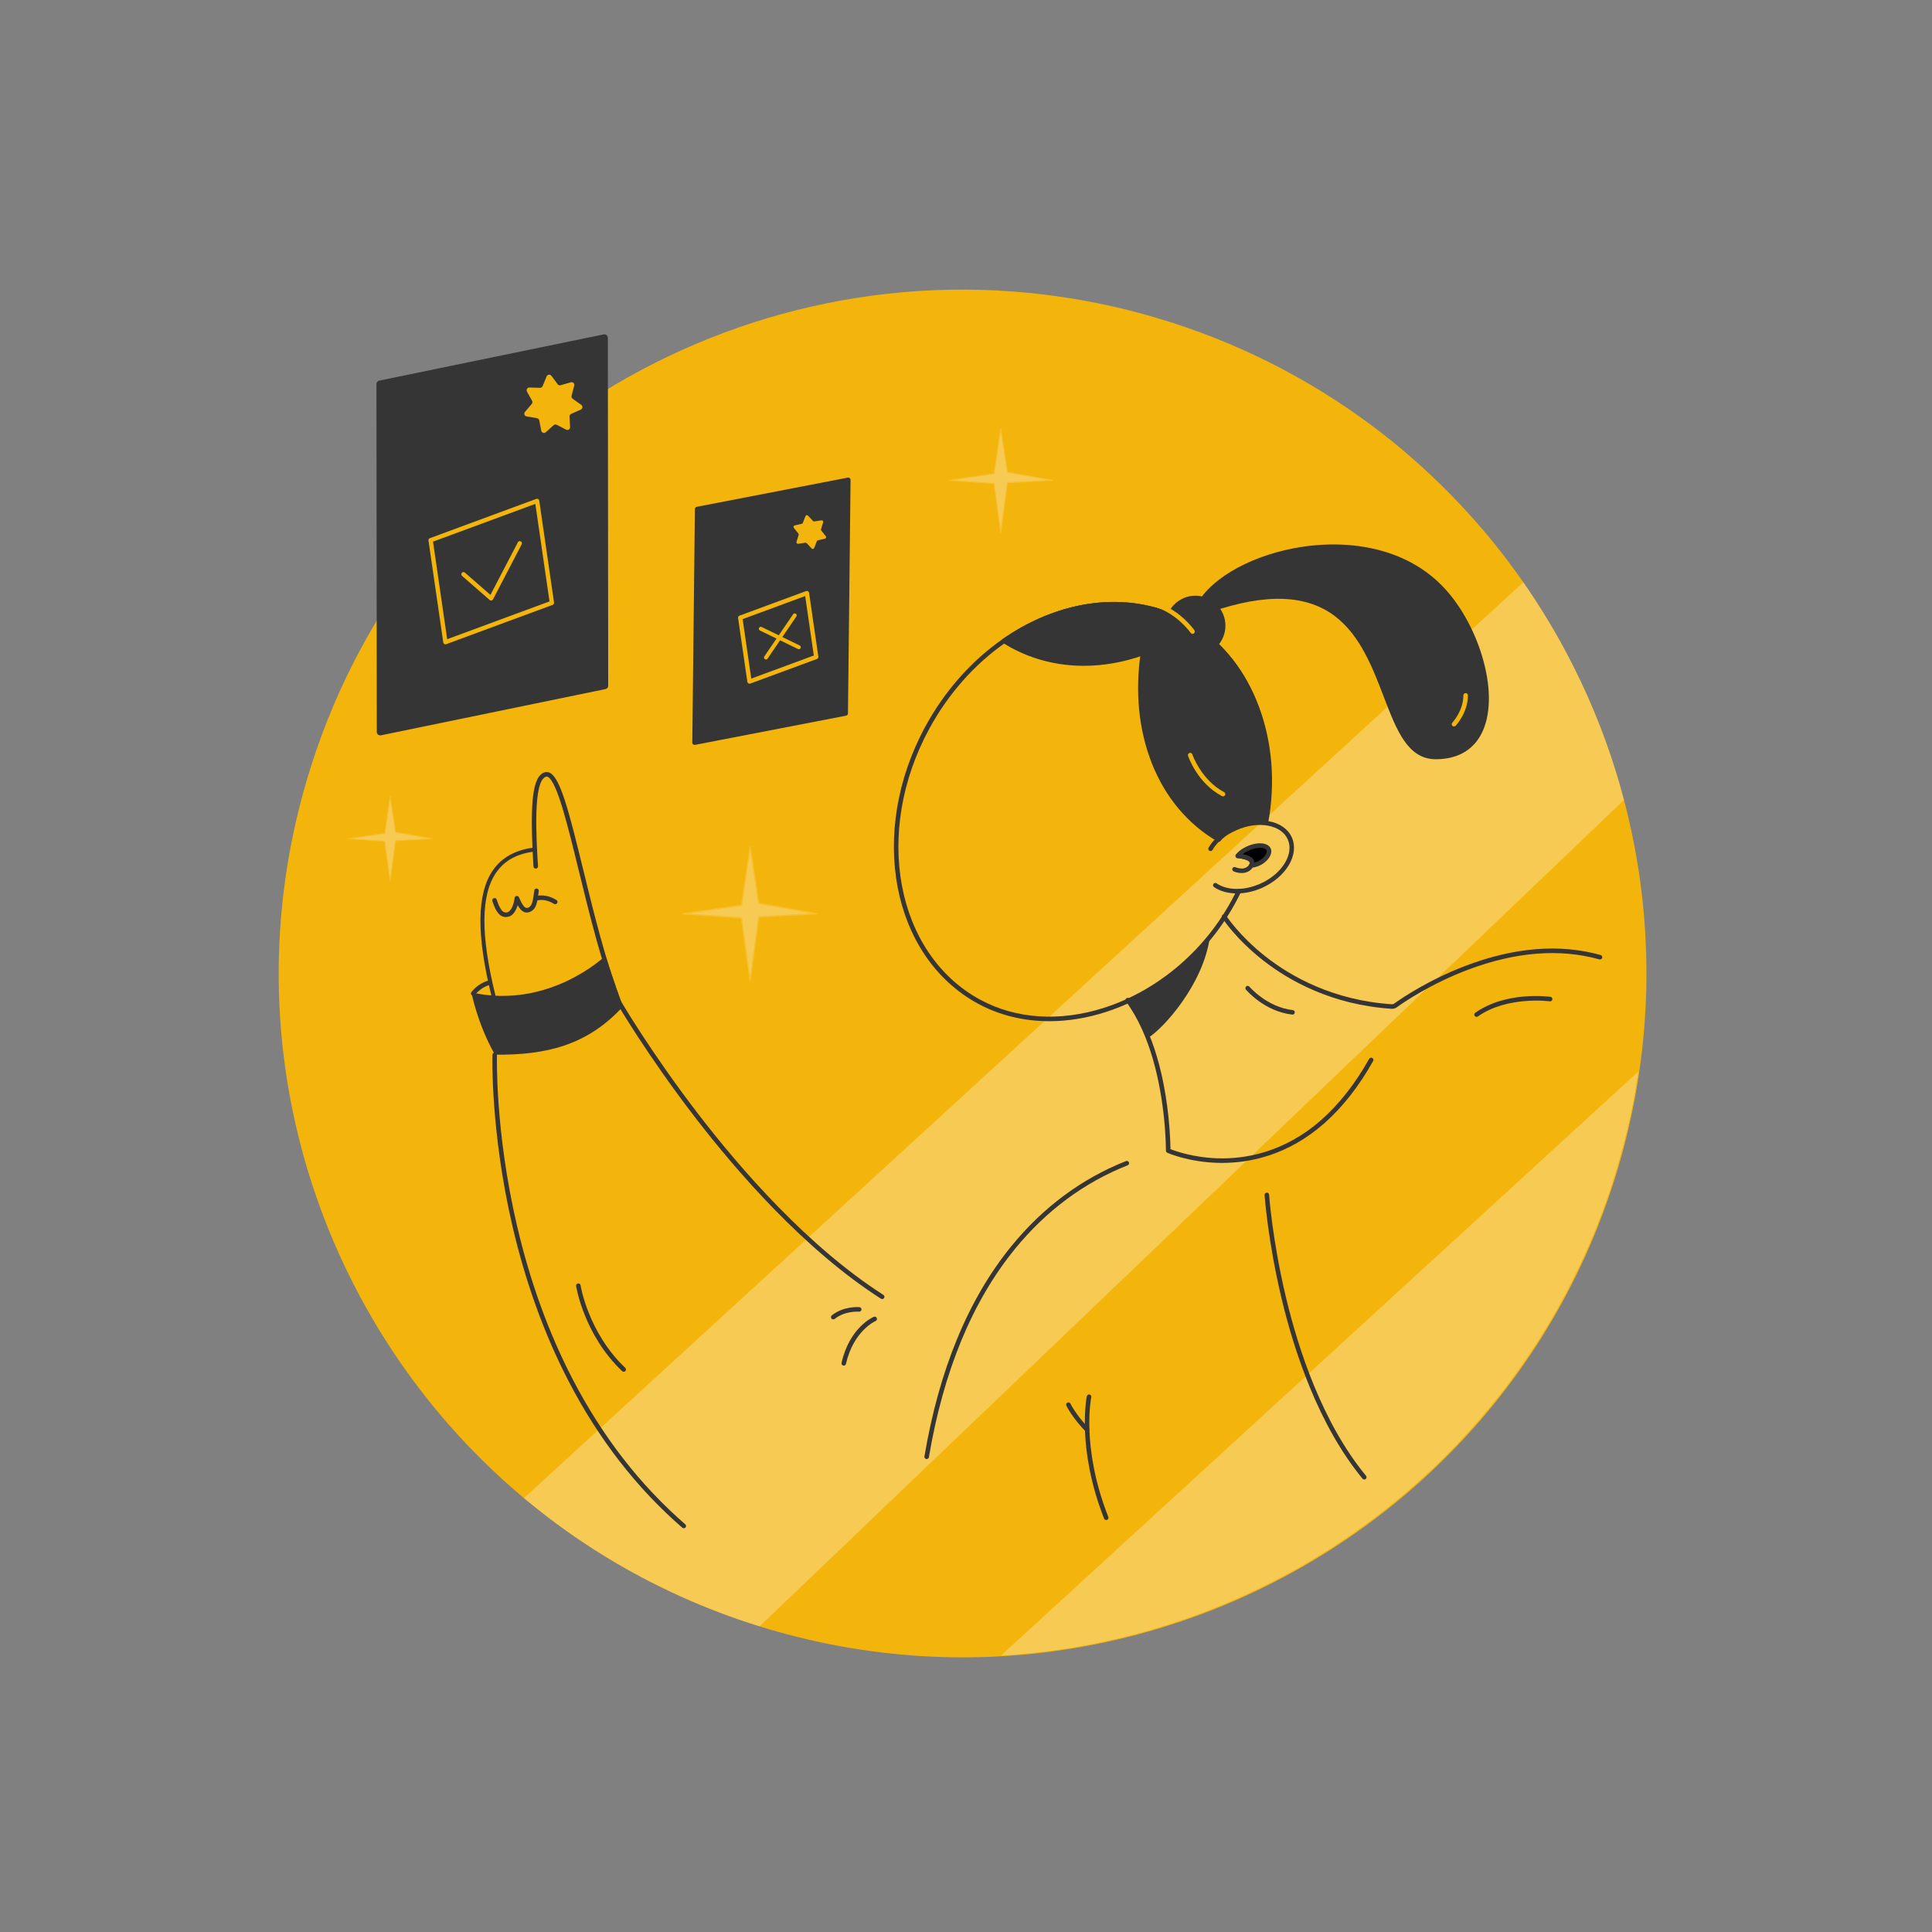 <?xml version="1.0" encoding="UTF-8"?>
<svg id="Layer_8" width="1703.9" height="1703.9" viewBox="0 0 1703.9 1703.9" xmlns="http://www.w3.org/2000/svg">
 <rect x="0" y="0" width="1703.9" height="1703.9" fill="#808080" stroke="none"/>
 <defs>
  <style>.cls-1{fill:#f3b40b;}.cls-2{fill:#fbdc82;}.cls-3{fill:#fff;}.cls-4{fill:#353535;}.cls-5{opacity:.3;}.cls-6{fill:#353535;}</style>
 </defs>
 <path class="cls-1" d="M1427.55,1028.25c-12.62,43.02-29.59,83.57-50.34,121.29-23.51,42.77-51.82,81.92-84.05,116.95-31.98,34.79-67.82,65.51-106.61,91.68-17.64,11.91-35.89,22.87-54.66,32.84-.07.05-.16.09-.23.13-21.75,11.54-44.2,21.77-67.23,30.6-33.72,12.93-68.68,22.88-104.48,29.6-8.27,1.57-16.58,2.94-24.93,4.15-83.08,12.04-169.98,6.83-255.76-18.33-3.14-.92-6.26-1.87-9.36-2.83-48.35-15.01-93.49-35.6-134.93-60.84-.65-.39-1.28-.78-1.92-1.18-23.5-14.43-45.79-30.36-66.79-47.63-.59-.47-1.17-.95-1.73-1.41-.36-.29-.71-.59-1.07-.9-.46-.39-.92-.77-1.38-1.16-1.38-1.15-2.77-2.31-4.15-3.49-87.81-74.83-152.01-173.3-185.6-282.55-33.51-109.01-36.5-228.71-2.01-346.31,86.86-296.19,381.03-475.12,678.03-425.09,23.45,3.95,46.89,9.31,70.28,16.17,36.47,10.7,71.17,24.54,103.87,41.14,31.14,15.81,60.47,34.12,87.83,54.58,2.66,2,5.31,4.03,7.93,6.05,11.26,8.73,22.15,17.81,32.7,27.26,13.08,11.7,25.59,23.95,37.53,36.69,16.96,18.08,32.73,37.13,47.27,57.05,2.62,3.58,5.19,7.19,7.72,10.84,1.65,2.35,3.27,4.71,4.87,7.09,8.14,12.04,15.83,24.35,23.07,36.93,3.2,5.55,6.3,11.15,9.32,16.8,18.42,34.45,33.49,70.65,44.98,108.14.82,2.68,1.61,5.37,2.41,8.06,1.43,4.95,2.81,9.93,4.12,14.92,1.32,5.01,2.58,10.05,3.76,15.1,2.13,8.99,4.05,18.02,5.76,27.13,1.91,10.24,3.6,20.57,4.99,30.97,10.88,81.18,5.32,165.89-19.22,249.56Z"/>
 <g class="cls-5">
  <path class="cls-3" d="m1426.8 1027.6c-12.62 43.02-29.6 83.57-50.34 121.29-23.51 42.77-51.83 81.92-84.05 116.95-46.59 50.67-101.35 92.73-161.51 124.66-53.59 28.46-111.48 48.88-171.7 60.2-8.27 1.57-16.59 2.94-24.94 4.15-16.99 2.46-34.13 4.2-51.4 5.19l562.06-515.05c-4.05 27.54-10.07 55.13-18.13 82.61z"/>
  <path class="cls-3" d="M1432.26,705.5l-762.35,728.84c-48.35-15.01-93.49-35.6-134.93-60.84-.65-.39-1.28-.78-1.92-1.18-23.5-14.43-45.79-30.36-66.79-47.63-.59-.47-1.17-.95-1.73-1.41-.36-.29-.71-.59-1.07-.9-.46-.39-.92-.77-1.38-1.16l881.4-807.66c1.65,2.35,3.27,4.71,4.87,7.09,8.14,12.04,15.83,24.35,23.07,36.93,3.2,5.55,6.3,11.15,9.32,16.8,18.42,34.45,33.49,70.65,44.98,108.14.82,2.68,1.61,5.37,2.41,8.06,1.43,4.95,2.81,9.93,4.12,14.92Z"/>
 </g>
 <path d="M1103.61,763.29c.16-.26.28-.55.38-.85,2.12-6.06-9.6-7.37-11.95-7.57-.26-.03-.4-.03-.4-.03,3-3.98,7.76-6.04,9.16-6.67,8.11-3.63,16.58-3.22,18.17,1.21,1.6,4.47-5.28,12.99-15.36,13.91Z"/>
 <path class="cls-4" d="M1103.6,765.29c-.68,0-1.32-.35-1.69-.93-.4-.63-.41-1.44-.03-2.09.07-.12.14-.28.22-.49.27-.78.1-1.2-.1-1.51-1.2-1.85-6.1-3.06-10.14-3.4-.22-.02-.32-.03-.34-.03-.74-.04-1.39-.49-1.7-1.16-.31-.67-.23-1.46.22-2.04,3.24-4.29,8.2-6.51,9.83-7.24l.11-.05c6.23-2.79,12.69-3.41,16.86-1.63,1.99.85,3.38,2.23,4.01,3.99.77,2.16.25,4.83-1.47,7.52-2.39,3.74-7.91,8.36-15.6,9.06-.06,0-.12,0-.18,0ZM1095.87,753.37c3.44.63,7.7,1.96,9.49,4.72.54.84.84,1.76.88,2.72,4.77-1.23,8.17-4.23,9.77-6.74.99-1.55,1.4-3.09,1.07-4.02-.25-.69-.86-1.25-1.81-1.66-3.08-1.31-8.57-.67-13.65,1.6l-.11.05c-.98.44-3.38,1.51-5.63,3.32Z"/>
 <path class="cls-4" d="m1067 826.65c-6.02 42.17-41.27 80.41-53.71 88.15-3-12-14.64-24.27-19-32 21.35-9.69 54.95-32.02 72.71-56.15z"/>
 <path class="cls-4" d="m549.17 887.94c-31.16 33.85-67.18 42.65-112.67 42.22-15.6-27.44-20.7-54.87-20.7-54.87 68.83 15.31 118.06-32.29 118.06-32.29l15.31 44.94z"/>
 <path class="cls-4" d="M546.13,886.34c-.8,0-1.55-.48-1.86-1.27-13.78-35.26-24.47-78.95-33.89-117.5-9.77-39.95-18.99-77.68-27.07-82.34-.79-.46-1.31-.39-1.68-.28-11.79,3.47-8.65,54.46-7.15,78.96.07,1.1-.77,2.05-1.87,2.12-1.1.07-2.05-.77-2.12-1.87-3.52-57.35-.81-79.86,10.01-83.05,1.59-.47,3.25-.24,4.8.66,9.12,5.25,16.57,34.18,28.96,84.85,9.39,38.43,20.04,81.99,33.73,117,.4,1.03-.11,2.19-1.13,2.59-.24.09-.49.14-.73.14Z"/>
 <path class="cls-4" d="M817.26,1286.81c-.11,0-.22,0-.33-.03-1.09-.18-1.82-1.22-1.64-2.3,12.88-76.42,38.64-138.77,76.58-185.34,28.01-34.38,62.06-59.66,101.18-75.14,1.03-.41,2.19.1,2.6,1.12.41,1.03-.1,2.19-1.12,2.59-38.48,15.22-71.98,40.1-99.55,73.95-37.5,46.02-62.98,107.75-75.74,183.47-.16.98-1.01,1.67-1.97,1.67Z"/>
 <path class="cls-4" d="M489.66,797.43c-.36,0-.72-.1-1.05-.3-4.98-3.07-10.06-4.08-15.1-3.01-1.08.23-2.14-.46-2.37-1.54-.23-1.08.46-2.14,1.54-2.37,6.08-1.28,12.15-.1,18.03,3.52.94.58,1.23,1.81.65,2.75-.38.61-1.03.95-1.7.95Z"/>
 <path class="cls-4" d="M435.15,879.69c-.79,0-1.52-.54-1.72-1.35-13.38-54.09-12.94-90.37,1.35-110.92,7.91-11.38,20.28-18.11,36.76-19.99.97-.11,1.85.59,1.96,1.56.11.97-.59,1.85-1.56,1.96-15.64,1.78-26.85,7.83-34.26,18.49-13.67,19.66-13.93,55.01-.82,108.05.23.95-.34,1.91-1.29,2.14-.14.04-.29.05-.43.05Z"/>
 <path class="cls-4" d="M744.13,1204.37c-.15,0-.3-.02-.45-.05-1.08-.25-1.75-1.32-1.5-2.4,7.17-31.35,27.61-40.2,28.48-40.56,1.02-.43,2.19.06,2.62,1.08.42,1.02-.05,2.19-1.07,2.61-.26.11-19.45,8.58-26.12,37.77-.21.93-1.04,1.55-1.95,1.55Z"/>
 <path class="cls-4" d="M734.87,1163.62c-.59,0-1.17-.26-1.56-.75-.69-.86-.55-2.12.32-2.81,10.45-8.34,23.76-7.29,24.32-7.24,1.1.1,1.91,1.07,1.82,2.17-.1,1.1-1.06,1.92-2.16,1.82h0c-.12,0-12.31-.95-21.48,6.38-.37.29-.81.44-1.25.44Z"/>
 <path class="cls-4" d="M975.6,1340.55c-.8,0-1.55-.48-1.86-1.27-24.47-62.12-15.32-107.41-15.23-107.86.23-1.08,1.29-1.77,2.37-1.54,1.08.23,1.77,1.29,1.54,2.37-.02.11-2.3,11.2-1.59,29.68.66,17.05,4.08,44.05,16.62,75.89.4,1.03-.1,2.19-1.13,2.59-.24.1-.49.14-.73.14Z"/>
 <path class="cls-4" d="M550.06,1209.8c-.49,0-.99-.18-1.38-.55-33.75-32.05-40.54-74.65-40.6-75.08-.17-1.09.59-2.11,1.68-2.28,1.09-.17,2.11.58,2.28,1.68.06.41,6.68,41.7,39.4,72.78.8.76.83,2.03.07,2.83-.39.41-.92.62-1.45.62Z"/>
 <path class="cls-4" d="M1302.26,896.81c-.63,0-1.25-.3-1.64-.85-.64-.9-.42-2.15.48-2.79,27.33-19.23,64.73-14.24,66.3-14.02,1.09.15,1.86,1.16,1.7,2.26s-1.16,1.86-2.26,1.7c-.37-.05-37.43-4.98-63.45,13.33-.35.25-.75.36-1.15.36Z"/>
 <path class="cls-4" d="m925.45 900.62c-22.55 0-44.02-5.19-62.95-15.48-76.3-41.48-97.14-151.09-46.44-244.35 16.98-31.25 40.59-57.95 68.28-77.21 42.14-29.35 90.81-39.6 133.54-28.1 9.91 2.67 19.49 6.5 28.5 11.39 2.43 1.32 4.88 2.76 7.29 4.28 51.7 32.59 76.6 100.02 63.44 171.8-0.2 1.09-1.24 1.81-2.33 1.61s-1.81-1.24-1.61-2.33c12.86-70.16-11.33-135.98-61.64-167.69-2.34-1.48-4.72-2.87-7.07-4.15-8.73-4.74-18.02-8.46-27.63-11.04-41.59-11.19-89.05-1.16-130.21 27.52-27.18 18.91-50.36 45.13-67.05 75.84-49.64 91.32-29.53 198.5 44.84 238.92 31.56 17.15 70.45 19.68 109.52 7.12 23.81-7.65 46.87-20.8 66.7-38.02 21.05-18.28 37.92-40.36 50.15-65.6 0.48-0.99 1.68-1.41 2.67-0.93s1.41 1.68 0.93 2.67c-12.47 25.74-29.67 48.24-51.13 66.88-20.23 17.57-43.78 30.99-68.09 38.81-16.77 5.39-33.51 8.07-49.7 8.07z"/>
 <path class="cls-4" d="m1052.6 552.84c-14.18 9.89-29.21 17.64-44.57 23.09-38.9 13.78-80.03 12.71-115.37-6.49-2.46-1.34-4.85-2.74-7.18-4.22 40.91-28.5 88.83-39.39 131.88-27.81 9.63 2.59 19.04 6.32 28.06 11.22 2.46 1.34 4.85 2.74 7.18 4.22z"/>
 <path class="cls-6" d="M955.85,587.2c-22.72,0-44.56-5.36-64.15-16.01-2.43-1.32-4.88-2.76-7.29-4.28-.57-.36-.92-.98-.93-1.65-.02-.67.31-1.3.86-1.69,42.14-29.35,90.81-39.59,133.54-28.1,9.91,2.67,19.49,6.5,28.5,11.39,2.43,1.32,4.88,2.76,7.29,4.28.57.36.92.97.93,1.65.02.67-.31,1.3-.86,1.69-14.25,9.94-29.41,17.79-45.05,23.33-17.7,6.27-35.52,9.39-52.84,9.39ZM889.15,565.13c1.49.89,2.98,1.74,4.46,2.55,33.51,18.21,73.91,20.47,113.74,6.36,14.38-5.1,28.36-12.19,41.57-21.11-1.49-.89-2.98-1.74-4.47-2.55-8.73-4.74-18.02-8.46-27.63-11.04-40.74-10.96-87.11-1.56-127.69,25.79Z"/>
 <path class="cls-4" d="M1090.83,787.94c-7.68,0-14.75-1.88-20.17-5.62-.91-.63-1.14-1.87-.51-2.78.63-.91,1.87-1.14,2.78-.51,9.38,6.47,24.54,6.59,38.63.29,19.13-8.55,29.96-26.09,24.15-39.08-2.76-6.17-8.89-10.44-17.27-12.03-8.64-1.64-18.57-.23-27.96,3.97l-.24.11c-3.62,1.61-14.63,6.52-20.88,17.31-.55.96-1.78,1.28-2.73.73-.96-.55-1.28-1.78-.73-2.73,6.9-11.91,18.8-17.22,22.71-18.96l.23-.11c10.12-4.53,20.9-6.04,30.33-4.25,9.7,1.84,16.87,6.93,20.18,14.33,6.71,15.01-5.03,34.91-26.17,44.37-7.42,3.32-15.16,4.97-22.37,4.97Z"/>
 <path class="cls-4" d="M1095.05,769.98c-2.73,0-5.33-.71-7.11-1.51-1.01-.45-1.46-1.63-1.01-2.64.45-1.01,1.63-1.46,2.64-1.01.38.17,9.19,3.94,12.57-3.13.23-.73.07-1.13-.13-1.43-1.2-1.85-6.1-3.06-10.14-3.4-.22-.02-.34-.03-.36-.03-1.1-.07-1.94-1.02-1.87-2.12s1.01-1.95,2.11-1.88c0,0,.17,0,.48.04,3.08.26,10.59,1.29,13.13,5.21.96,1.49,1.14,3.22.52,5.01-.02.06-.05.12-.08.18-2.39,5.14-6.72,6.7-10.75,6.7Z"/>
 <path class="cls-4" d="M1116.55,724.99c-8.29-.66-18.98-.21-27.21,4.52-5.67,3.25-10.97,6.2-14.51,10.96-53.32-30.97-76.93-95.99-66.8-164.53,1.88-12.8,4.98-25.71,9.33-38.52,9.63,2.59,19.04,6.32,28.06,11.22,2.46,1.34,4.85,2.74,7.18,4.22,52.39,33.02,76.68,102.72,63.95,172.14Z"/>
 <path class="cls-6" d="M1074.83,742.46c-.34,0-.69-.09-1-.27-26.13-15.18-46.2-39.1-58.05-69.17-11.47-29.13-14.84-62.8-9.73-97.38,1.91-13.01,5.08-26.09,9.41-38.87.34-1,1.39-1.56,2.41-1.29,9.91,2.67,19.49,6.5,28.5,11.39,2.43,1.32,4.88,2.76,7.29,4.28,51.89,32.71,77.95,102.71,64.85,174.2-.19,1.01-1.1,1.71-2.13,1.63-7.47-.6-18.06-.34-26.06,4.26l-.53.3c-5.24,3-10.19,5.84-13.37,10.11-.39.52-.99.81-1.61.81ZM1018.65,539.84c-3.95,11.98-6.86,24.2-8.65,36.37-5.01,33.89-1.72,66.85,9.49,95.33,11.29,28.66,30.24,51.55,54.86,66.31,3.59-4.14,8.4-6.89,13.46-9.79l.53-.3c8.24-4.73,18.67-5.34,26.55-4.9,12.07-69.28-13.26-136.75-63.36-168.33-2.34-1.48-4.72-2.87-7.07-4.15-8.18-4.44-16.85-7.98-25.81-10.54Z"/>
 <path class="cls-4" d="M1227.79,889.71c-.15,0-.3,0-.45-.01-53.07-3.52-90.87-25.11-113.23-42.62-24.26-18.98-35.79-36.89-36.27-37.64-.59-.93-.32-2.17.61-2.76.93-.59,2.17-.32,2.76.61.11.18,11.73,18.18,35.49,36.74,21.9,17.11,58.92,38.23,110.89,41.67.67.05,1.35-.15,1.91-.55,6.56-4.71,30.51-21.06,63.54-33.56,42.84-16.21,82.74-19.34,118.6-9.32,1.06.3,1.69,1.4,1.39,2.46-.3,1.06-1.4,1.69-2.46,1.39-35.02-9.78-74.09-6.68-116.11,9.21-32.57,12.32-56.16,28.42-62.62,33.06-1.19.85-2.61,1.31-4.06,1.31Z"/>
 <path class="cls-4" d="M1077.9,1025.62c-1.36,0-2.68-.02-3.97-.06-26.04-.78-43.75-8.6-44.49-8.93-.72-.33-1.19-1.05-1.18-1.84,0-.12.08-11.95-1.71-29.01-3.17-30.36-11.57-72.8-33.56-102.59-.66-.89-.47-2.14.42-2.8.89-.66,2.14-.47,2.8.42,12.43,16.84,28.48,48.65,34.32,104.55,1.46,13.96,1.69,24.49,1.73,28.1,4.35,1.72,20.38,7.48,41.96,8.1,23.27.67,57.97-4.68,91.16-33.96,15.65-13.8,29.83-31.89,42.14-53.78.54-.96,1.76-1.31,2.72-.76.96.54,1.3,1.76.76,2.72-12.53,22.28-26.99,40.72-42.98,54.82-32.38,28.57-66.21,35.01-90.12,35.01Z"/>
 <path class="cls-4" d="M446.08,808.75c-5.17,0-8.7-4.29-11.86-14.1-.34-1.05.24-2.18,1.29-2.52,1.05-.34,2.18.24,2.52,1.29,3.96,12.29,7.4,11.59,9.46,11.17,2.45-.5,5.57-5.48,6.34-12.65.1-.9.78-1.62,1.67-1.76.89-.15,1.77.33,2.14,1.15,3.17,7.03,5.17,10.22,7.95,9.27,3.73-1.26,4.48-6.1,5.49-14.54l.08-.67c.13-1.1,1.13-1.88,2.22-1.75,1.1.13,1.88,1.13,1.75,2.22l-.08.67c-1.05,8.79-1.88,15.74-8.18,17.86-4.79,1.61-7.9-1.79-10.29-6.08-1.55,5.01-4.36,9.4-8.3,10.2-.77.16-1.51.24-2.21.24Z"/>
 <path class="cls-4" d="M1203.19,1304.81c-.58,0-1.15-.25-1.54-.73-39.02-47.3-60.43-112.81-71.52-159.43-12-50.45-14.83-90.3-14.86-90.7-.08-1.1.76-2.06,1.86-2.13,1.1-.07,2.06.76,2.13,1.86.03.39,2.85,39.97,14.78,90.12,10.99,46.19,32.17,111.05,70.7,157.75.7.85.58,2.11-.27,2.82-.37.31-.82.46-1.27.46Z"/>
 <path class="cls-4" d="M603.08,1347.85c-.46,0-.93-.16-1.31-.49-40.17-34.79-73.97-78.37-100.46-129.54-21.18-40.9-37.76-86.72-49.29-136.17-19.62-84.18-17.74-150.68-17.72-151.34.04-1.1.95-2,2.06-1.93,1.1.04,1.97.96,1.93,2.06-.02.66-1.88,66.72,17.64,150.41,11.46,49.11,27.92,94.6,48.95,135.19,26.25,50.69,59.73,93.86,99.49,128.3.83.72.93,1.99.2,2.82-.4.46-.95.69-1.51.69Z"/>
 <path class="cls-4" d="M778.02,1145.69c-.37,0-.74-.1-1.08-.32-66.79-42.72-126.47-111.16-164.77-161.04-41.47-54.02-67.52-98.55-67.78-98.99-.56-.96-.23-2.18.72-2.74s2.18-.23,2.73.72c.26.44,26.21,44.79,67.53,98.61,38.1,49.62,97.43,117.67,163.72,160.07.93.59,1.2,1.83.61,2.76-.38.6-1.03.92-1.69.92Z"/>
 <path class="cls-4" d="M417.33,878.12c-.45,0-.9-.15-1.27-.46-.85-.71-.97-1.97-.26-2.82,7.27-8.78,15.52-10.18,15.86-10.24,1.09-.18,2.12.57,2.29,1.66.17,1.09-.56,2.11-1.65,2.29-.11.02-7.18,1.31-13.42,8.84-.4.48-.97.72-1.54.72Z"/>
 <path class="cls-4" d="M958.7,1262.86c-.52,0-1.04-.2-1.44-.61-11.65-12.04-16.6-22.15-16.8-22.58-.48-.99-.06-2.19.93-2.67.99-.48,2.19-.06,2.67.93.05.1,4.9,9.99,16.07,21.53.77.79.75,2.06-.05,2.83-.39.38-.89.56-1.39.56Z"/>
 <g class="cls-5">
  <polygon class="cls-3" points="876.76 417.77 882.58 377.86 888.4 416.48 928.31 423.59 888.45 425.74 882.58 469.32 876.65 426.4 836.85 423.59"/>
  <path class="cls-2" d="M882.58,469.78c-.23,0-.42-.17-.45-.39l-5.88-42.55-39.43-2.78c-.23-.02-.42-.21-.42-.44,0-.23.16-.44.39-.47l39.57-5.77,5.77-39.57c.03-.22.22-.39.45-.39h0c.23,0,.42.17.45.39l5.77,38.29,39.59,7.06c.23.04.39.25.38.48-.01.23-.2.42-.43.43l-39.48,2.12-5.82,43.21c-.03.23-.22.44-.45.4ZM841.1,423.43l35.58,2.51c.22.01.39.18.42.39l5.47,39.6,5.42-40.26c.03-.22.21-.38.43-.4l35.91-1.93-36.01-6.42c-.19-.03-.34-.19-.37-.38l-5.36-35.57-5.38,36.86c-.03.2-.19.36-.39.39l-35.72,5.21ZM876.76,417.77h.01-.01Z"/>
  <polygon class="cls-3" points="339.37 734.99 344.09 702.64 348.81 733.94 381.15 739.71 348.84 741.44 344.09 776.77 339.28 741.98 307.02 739.71"/>
  <path class="cls-2" d="M344.09,777.14c-.19,0-.34-.14-.37-.32l-4.77-34.49-31.96-2.26c-.19-.01-.34-.17-.34-.36s.13-.35.32-.38l32.07-4.68,4.68-32.08c.03-.18.18-.32.37-.32h0c.18,0,.34.13.37.32l4.68,31.04,32.09,5.72c.19.03.32.2.3.39-.01.19-.16.34-.35.35l-32,1.72-4.72,35.02c-.02.18-.18.32-.37.32h0ZM310.47,739.58l28.84,2.04c.17.01.32.15.34.32l4.44,32.1,4.4-32.64c.02-.18.17-.31.35-.32l29.11-1.57-29.19-5.2c-.16-.03-.28-.15-.3-.31l-4.35-28.83-4.36,29.88c-.02.16-.15.29-.31.31l-28.95,4.22ZM339.37,734.99h0,0Z"/>
  <polygon class="cls-3" points="654.06 798.36 661.58 746.81 669.1 796.69 720.65 805.88 669.16 808.65 661.58 864.96 653.92 809.51 602.5 805.88"/>
  <path class="cls-2" d="M661.58,865.55c-.29,0-.54-.22-.59-.51l-7.6-54.97-50.93-3.59c-.3-.02-.54-.27-.55-.57-.01-.3.21-.56.51-.61l51.12-7.46,7.46-51.12c.04-.29.29-.5.58-.51h0c.29,0,.54.21.58.5l7.46,49.47,51.14,9.11c.3.05.5.32.49.62s-.26.54-.56.55l-51,2.74-7.52,55.82c-.04.29-.29.51-.58.51h0ZM608,805.68l45.96,3.24c.28.02.51.23.54.51l7.07,51.16,7-52.01c.04-.28.27-.5.55-.51l46.39-2.5-46.52-8.29c-.25-.04-.44-.24-.48-.49l-6.93-45.95-6.94,47.61c-.04.26-.24.46-.5.5l-46.14,6.73ZM654.06,798.36h.01-.01Z"/>
 </g>
 <polygon class="cls-4" points="335.35 645.52 533.37 604.76 533.06 297.89 335.04 338.66"/>
 <path class="cls-6" d="M335.35,648.56c-.69,0-1.37-.24-1.92-.68-.71-.58-1.12-1.44-1.12-2.35l-.31-306.87c0-1.44,1.01-2.68,2.42-2.97l198.02-40.77c.89-.18,1.82.04,2.53.62.71.58,1.12,1.44,1.12,2.35l.31,306.87c0,1.44-1.01,2.68-2.42,2.97l-198.02,40.77c-.2.04-.41.06-.61.06ZM338.08,341.13l.3,300.67,191.95-39.52-.3-300.67-191.95,39.52Z"/>
 <path class="cls-1" d="M494.47,339.73l8.96-2.59c1.79-.52,3.47,1.11,3,2.92l-2.35,9.03c-.25.97.12,1.99.94,2.57l7.61,5.39c1.52,1.08,1.29,3.41-.41,4.17l-8.52,3.79c-.91.41-1.48,1.34-1.43,2.34l.53,9.31c.11,1.86-1.86,3.14-3.51,2.28l-8.28-4.3c-.89-.46-1.97-.32-2.72.34l-6.95,6.22c-1.39,1.25-3.61.5-3.97-1.33l-1.8-9.15c-.19-.98-.97-1.74-1.96-1.91l-9.2-1.56c-1.84-.31-2.64-2.51-1.44-3.93l6.03-7.11c.65-.76.75-1.85.27-2.72l-4.52-8.16c-.9-1.63.31-3.63,2.18-3.57l9.32.28c1,.03,1.92-.56,2.3-1.49l3.56-8.62c.71-1.73,3.03-2.02,4.15-.52l5.59,7.46c.6.8,1.63,1.15,2.6.87Z"/>
 <circle class="cls-4" cx="1054.3" cy="551.81" r="22"/>
 <path class="cls-6" d="m1054.3 578.26c-14.58 0-26.45-11.87-26.45-26.45s11.87-26.45 26.45-26.45 26.45 11.87 26.45 26.45-11.87 26.45-26.45 26.45zm0-44c-9.68 0-17.55 7.87-17.55 17.55s7.87 17.55 17.55 17.55 17.55-7.87 17.55-17.55-7.87-17.55-17.55-17.55z"/>
 <path class="cls-1" d="M1051.76,559.02c-.63,0-1.26-.3-1.65-.86-.13-.2-13.75-19.54-36.09-24.21-1.08-.23-1.77-1.29-1.55-2.37s1.29-1.77,2.37-1.55c23.94,5,37.98,25,38.56,25.85.63.91.4,2.15-.51,2.78-.35.24-.74.35-1.14.35Z"/>
 <path class="cls-1" d="M1037.32,720.36c-.4,0-.8-.12-1.15-.36-20.04-14.02-25.06-37.93-25.27-38.94-.22-1.08.48-2.14,1.56-2.35,1.08-.22,2.14.48,2.36,1.56.05.23,4.94,23.37,23.64,36.46.91.63,1.13,1.88.49,2.79-.39.56-1.01.85-1.64.85Z"/>
 <path class="cls-4" d="M1055.76,537.31c20.5-48.5,149.5-85.5,214.5-19.5,45.15,45.85,64.5,149.5-3.79,149.79-64.71.27-24.21-189.79-199.21-129.79"/>
 <path class="cls-6" d="m1266.3 669.6c-24.82 0-34.65-25.67-46.03-55.39-9.58-25.01-20.43-53.36-42.37-70.35-25.21-19.53-61.2-20.89-110.02-4.15-1.04 0.36-2.18-0.2-2.54-1.24s0.2-2.18 1.24-2.54c50.19-17.21 87.4-15.65 113.76 4.78 22.82 17.68 33.89 46.58 43.65 72.09 10.85 28.34 20.23 52.82 42.3 52.82h0.13c18.78-0.08 31.59-8.04 38.1-23.67 13.23-31.8-3.79-90.29-35.73-122.71-15.57-15.81-35.59-26.45-59.49-31.62-20.96-4.53-44.29-4.58-67.47-0.15-40.91 7.82-74.77 28.17-84.27 50.64-0.43 1.02-1.6 1.49-2.62 1.06s-1.49-1.6-1.06-2.62c10-23.65 45.04-44.95 87.2-53.02 23.7-4.53 47.58-4.47 69.07 0.17 24.68 5.33 45.37 16.34 61.5 32.72 15.38 15.62 28.34 38.42 35.55 62.55 7.51 25.14 7.87 48.05 1.02 64.5-7.08 17.01-21.53 26.05-41.77 26.14h-0.15z"/>
 <path class="cls-1" d="M1282.33,640.68c-.5,0-.99-.18-1.38-.55-.8-.76-.83-2.03-.07-2.83h0c.1-.1,9.73-10.44,9.72-24.02,0-1.1.89-2,2-2h0c1.1,0,2,.89,2,2,0,15.22-10.38,26.32-10.82,26.78-.39.41-.92.62-1.45.62Z"/>
 <path class="cls-1" d="M1078.59,702.33c-.32,0-.64-.07-.93-.23-21.62-11.44-29.56-34.55-29.88-35.52-.35-1.05.21-2.18,1.26-2.53,1.05-.35,2.18.21,2.53,1.26.08.22,7.79,22.58,27.96,33.26.98.52,1.35,1.73.83,2.7-.36.68-1.05,1.06-1.77,1.06Z"/>
 <path class="cls-4" d="M1139.91,894.81c-.07,0-.15,0-.22-.01-24.31-2.69-40.19-21.25-40.86-22.04-.71-.84-.6-2.1.24-2.82s2.11-.6,2.82.24c.15.18,15.55,18.13,38.24,20.64,1.1.12,1.89,1.11,1.77,2.21-.11,1.02-.98,1.78-1.99,1.78Z"/>
 <polygon class="cls-4" points="612.6 654.92 745.81 629.16 748.09 423.23 614.88 448.99"/>
 <path class="cls-6" d="M612.6,656.95c-.47,0-.94-.17-1.3-.47-.47-.39-.74-.97-.73-1.59l2.28-205.93c.01-.97.7-1.79,1.65-1.98l133.21-25.75c.6-.12,1.22.04,1.69.44.47.39.74.97.73,1.59l-2.28,205.93c-.01.97-.7,1.79-1.65,1.98l-133.21,25.75c-.13.03-.26.04-.39.04ZM616.9,450.67l-2.23,201.77,129.13-24.97,2.23-201.77-129.13,24.97Z"/>
 <path class="cls-1" d="M661.02,603c-.34,0-.68-.09-.98-.27-.5-.29-.83-.8-.92-1.37l-8.18-56.31c-.13-.89.38-1.76,1.23-2.07l58.82-21.72c.54-.2,1.15-.15,1.64.15.5.29.83.8.92,1.37l8.18,56.31c.13.89-.38,1.76-1.23,2.07l-58.82,21.72c-.21.08-.44.12-.66.12ZM654.96,546.03l7.61,52.44,55.15-20.36-7.61-52.44-55.15,20.36Z"/>
 <path class="cls-1" d="M718.17,459.85l6.28-.96c.99-.15,1.81.79,1.51,1.75l-1.87,6.07c-.13.43-.04.9.24,1.25l3.97,4.96c.63.79.22,1.96-.76,2.18l-6.19,1.42c-.44.1-.8.41-.97.83l-2.31,5.92c-.37.94-1.59,1.17-2.27.43l-4.33-4.65c-.31-.33-.76-.49-1.21-.42l-6.28.96c-.99.15-1.81-.79-1.51-1.75l1.87-6.07c.13-.43.04-.9-.24-1.25l-3.97-4.96c-.63-.79-.22-1.96.76-2.18l6.19-1.42c.44-.1.8-.41.97-.83l2.31-5.92c.37-.94,1.59-1.17,2.27-.43l4.33,4.65c.31.33.76.49,1.21.42Z"/>
 <path class="cls-1" d="M433.11,529.62c-.46,0-.91-.17-1.26-.47l-24.35-21.25c-.8-.7-.88-1.9-.18-2.7.7-.8,1.9-.88,2.7-.18l22.52,19.65,24.19-46.43c.49-.94,1.64-1.3,2.58-.81.94.49,1.3,1.64.81,2.58l-25.31,48.59c-.27.52-.77.89-1.34,1-.12.02-.24.03-.35.03Z"/>
 <path class="cls-1" d="M704.52,572.56c-.25,0-.51-.06-.76-.17l-33.53-16.31c-.86-.42-1.22-1.46-.8-2.32.42-.86,1.46-1.22,2.32-.8l33.53,16.31c.86.42,1.22,1.46.8,2.32-.3.62-.92.98-1.56.98Z"/>
 <path class="cls-1" d="M675.52,581.62c-.34,0-.68-.1-.98-.3-.79-.54-.99-1.62-.45-2.41l25.38-37.16c.54-.79,1.62-.99,2.41-.45.79.54.99,1.62.45,2.41l-25.38,37.16c-.34.49-.88.76-1.43.76Z"/>
 <path class="cls-1" d="M392.84,568.25c-.34,0-.68-.09-.98-.27-.5-.29-.83-.8-.92-1.37l-13.05-89.9c-.13-.89.38-1.76,1.23-2.07l93.9-34.67c.54-.2,1.14-.15,1.64.15.5.29.83.8.92,1.37l13.05,89.9c.13.89-.38,1.76-1.23,2.07l-93.9,34.67c-.21.08-.44.12-.66.12ZM381.9,477.7l12.49,86.02,90.23-33.31-12.49-86.02-90.23,33.31Z"/>
</svg>
